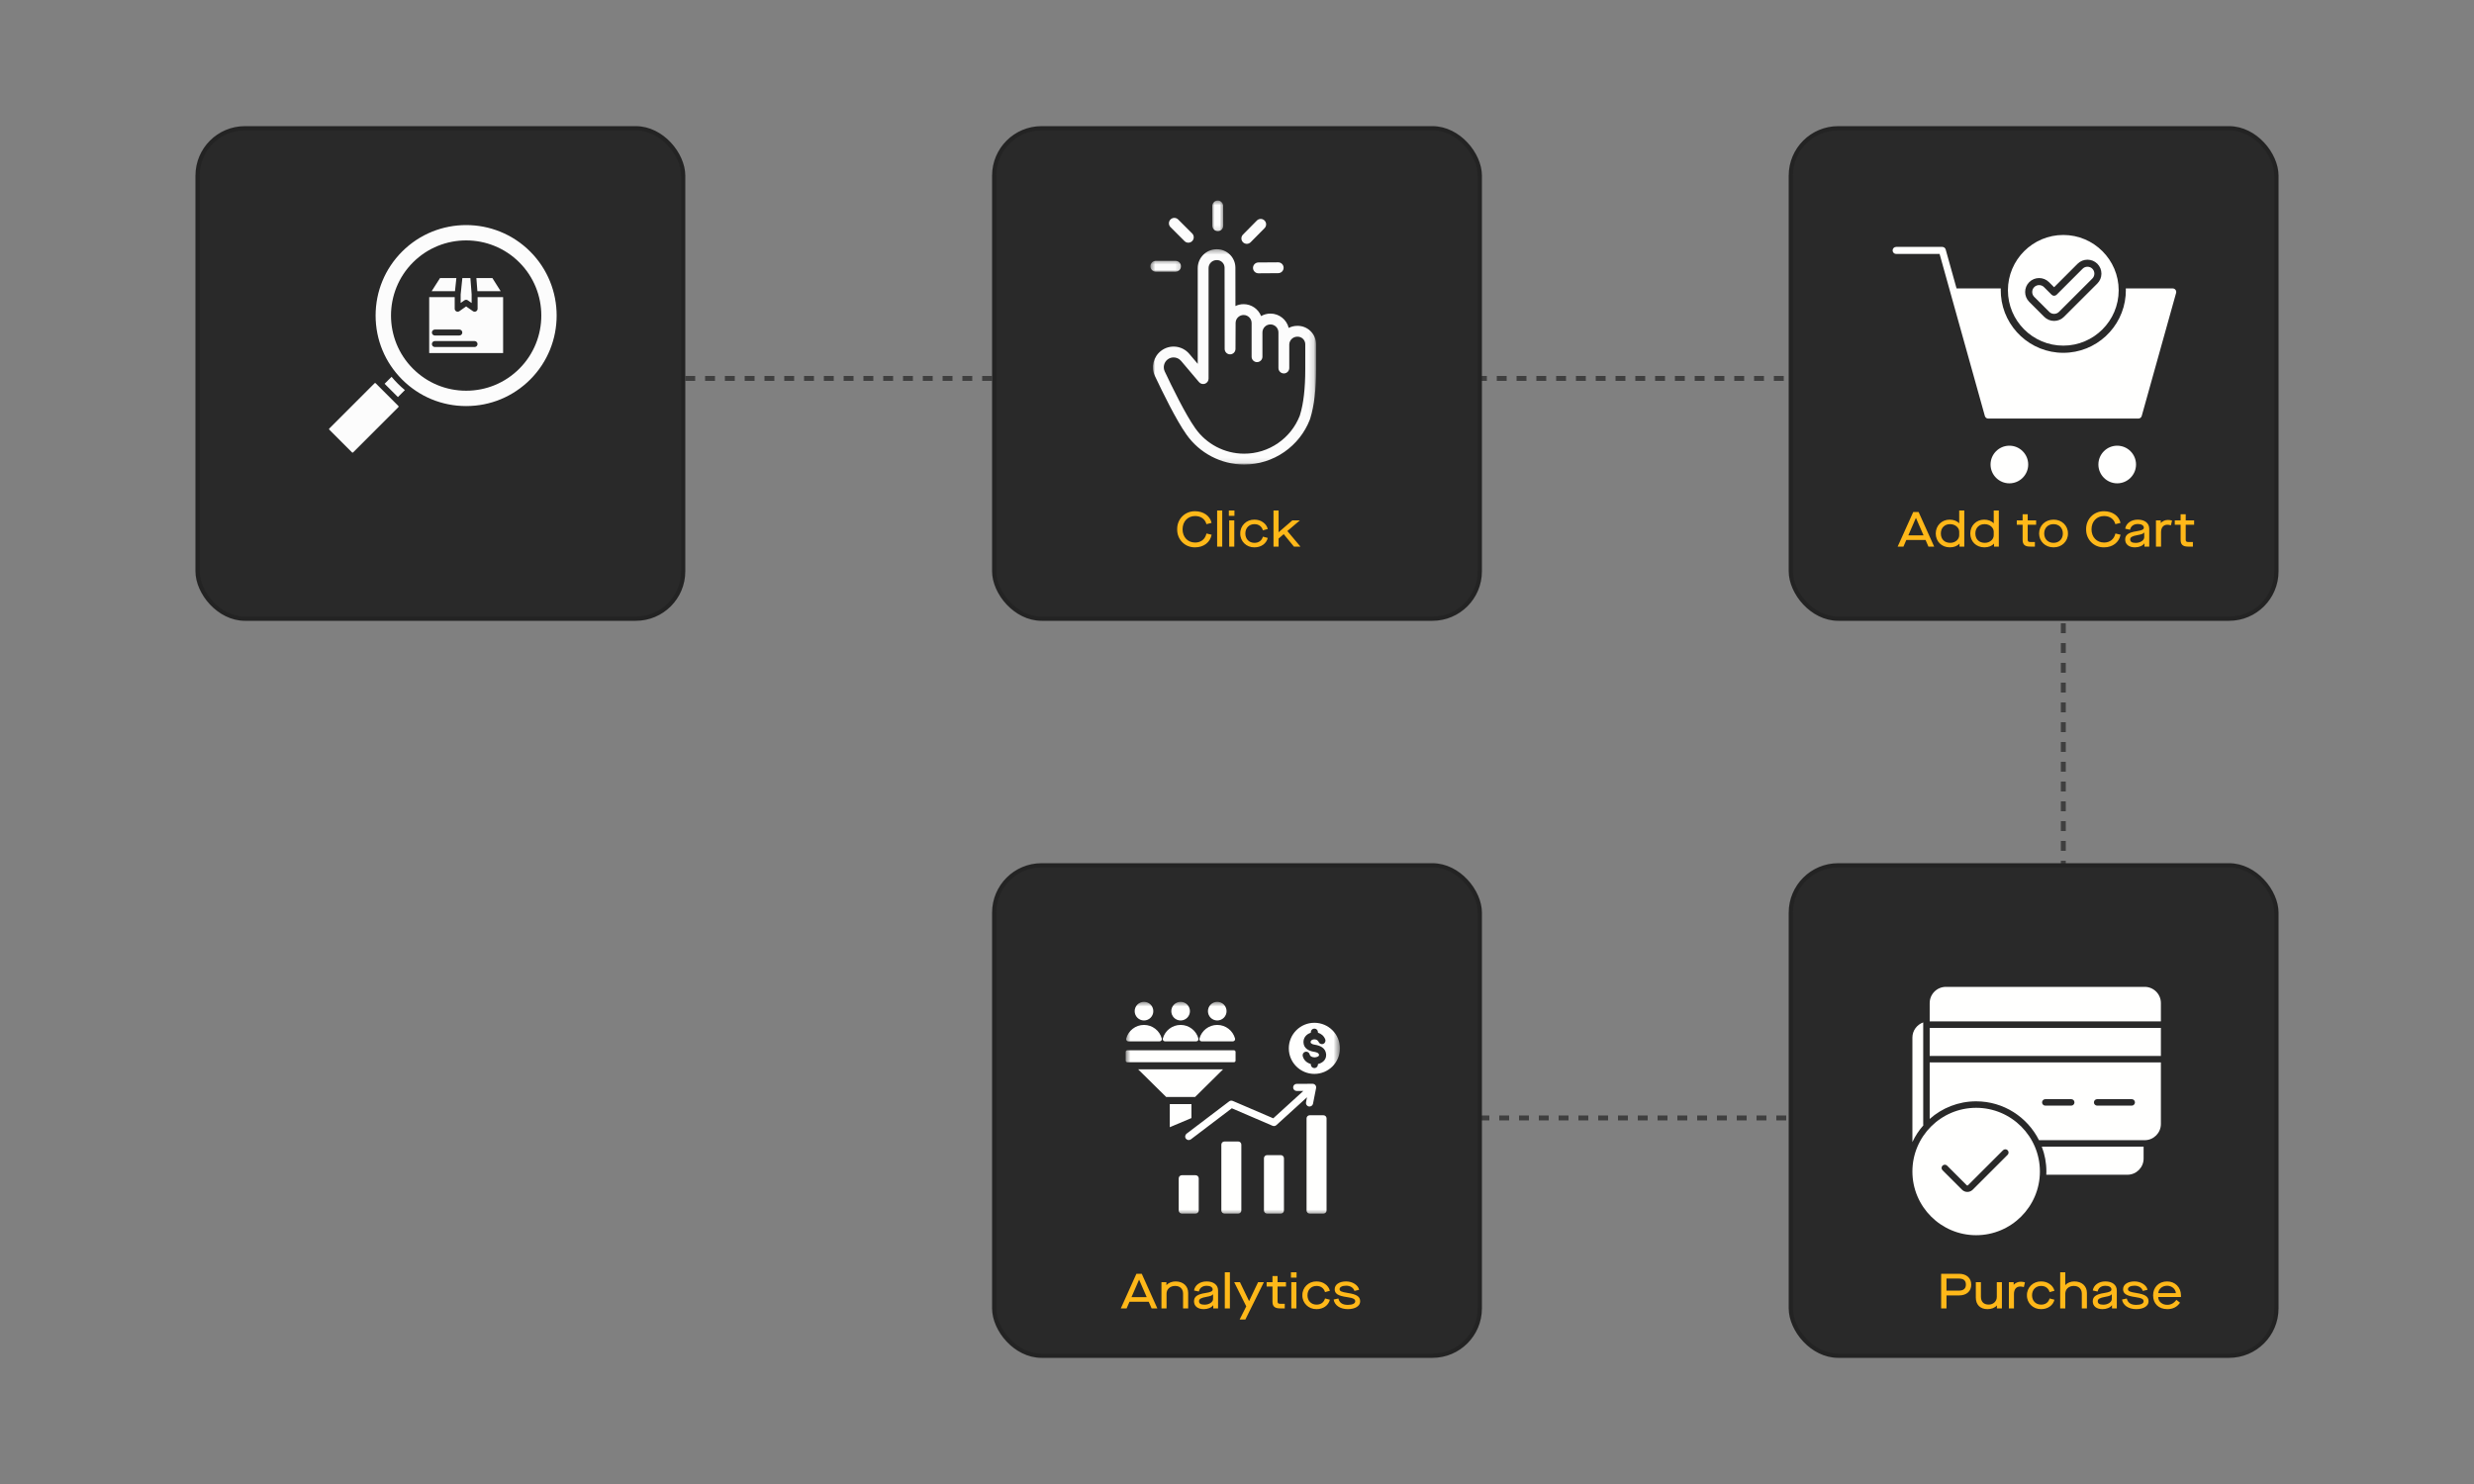 <svg width="500" height="300" viewBox="0 0 500 300" fill="none" xmlns="http://www.w3.org/2000/svg">
<rect x="0" y="0" width="500" height="300" fill="#808080" stroke="none"/>
<path d="M126.5 76.5H417V226H268.5" stroke="#3F3F3F" stroke-dasharray="2 2"/>
<rect x="361.927" y="174.927" width="98.147" height="99.147" rx="9.573" fill="#292929" stroke="#232323" stroke-width="0.853"/>
<rect x="39.927" y="25.927" width="98.147" height="99.147" rx="9.573" fill="#292929" stroke="#232323" stroke-width="0.853"/>
<rect x="200.927" y="25.927" width="98.147" height="99.147" rx="9.573" fill="#292929" stroke="#232323" stroke-width="0.853"/>
<path d="M388.684 227.22C388.684 227.316 388.684 227.415 388.703 227.511C387.81 228.522 387.067 229.648 386.5 230.878V209.758C386.5 208.336 387.416 207.141 388.684 206.686V227.22ZM412.651 231.805C413.253 233.367 413.578 235.06 413.578 236.826C413.578 237.045 413.567 237.263 413.559 237.481H429.955C431.759 237.481 433.227 236.014 433.227 234.206V231.805H412.651ZM436.721 207.796H389.994V213.469H436.721V207.796ZM436.721 206.486V202.775C436.721 200.967 435.254 199.5 433.445 199.5H393.271C391.462 199.5 389.994 200.967 389.994 202.775V206.486H436.721ZM436.721 214.779V227.22C436.721 229.028 435.254 230.495 433.445 230.495H412.084C409.75 225.841 404.938 222.639 399.382 222.639C395.784 222.639 392.5 223.983 389.994 226.201V214.779H436.721ZM419.253 222.857C419.253 222.497 418.958 222.202 418.598 222.202H413.36C413 222.202 412.705 222.497 412.705 222.857C412.705 223.213 413 223.512 413.36 223.512H418.598C418.958 223.512 419.253 223.213 419.253 222.857ZM431.48 222.857C431.48 222.497 431.185 222.202 430.828 222.202H423.839C423.479 222.202 423.184 222.497 423.184 222.857C423.184 223.213 423.479 223.512 423.839 223.512H430.828C431.185 223.512 431.48 223.213 431.48 222.857ZM412.268 236.826C412.268 243.928 406.486 249.704 399.382 249.704C392.278 249.704 386.5 243.928 386.5 236.826C386.5 229.725 392.278 223.949 399.382 223.949C406.486 223.949 412.268 229.725 412.268 236.826ZM405.743 232.529C405.486 232.272 405.072 232.272 404.815 232.529L397.761 239.58C397.65 239.691 397.566 239.691 397.451 239.58L393.516 235.643C393.259 235.386 392.845 235.386 392.588 235.643C392.332 235.899 392.332 236.313 392.588 236.57L396.527 240.507C396.815 240.794 397.198 240.955 397.608 240.955C398.014 240.955 398.397 240.794 398.688 240.507L405.743 233.452C405.999 233.199 405.999 232.785 405.743 232.529Z" fill="#FFFFFE"/>
<rect x="200.927" y="174.927" width="98.147" height="99.147" rx="9.573" fill="#292929" stroke="#232323" stroke-width="0.853"/>
<mask id="mask0_7905_94609" style="mask-type:luminance" maskUnits="userSpaceOnUse" x="227" y="202" width="44" height="44">
<path d="M227.5 202.5H270.569V245.554H227.5V202.5Z" fill="white"/>
</mask>
<g mask="url(#mask0_7905_94609)">
<path fill-rule="evenodd" clip-rule="evenodd" d="M238.855 237.578H241.635C241.981 237.578 242.265 237.862 242.265 238.211V244.699C242.265 245.048 241.981 245.332 241.635 245.332H238.855C238.506 245.332 238.222 245.048 238.222 244.699V238.211C238.222 237.862 238.506 237.578 238.855 237.578ZM265.64 206.763C268.493 206.763 270.807 209.074 270.807 211.929C270.807 214.782 268.493 217.095 265.64 217.095C262.786 217.095 260.472 214.782 260.472 211.929C260.472 209.074 262.786 206.763 265.64 206.763ZM267.826 210.079C267.531 209.372 266.977 208.952 266.361 208.77V208.659C266.361 208.262 266.04 207.939 265.64 207.939C265.242 207.939 264.918 208.262 264.918 208.659V208.779C264.03 209.048 263.388 209.784 263.436 210.746C263.493 211.932 264.484 212.449 265.529 212.619C265.87 212.676 266.52 212.795 266.574 213.224L266.58 213.275C266.585 213.587 266.091 213.706 265.855 213.735C265.784 213.743 265.731 213.749 265.691 213.749C265.279 213.757 264.791 213.59 264.683 213.147C264.586 212.761 264.197 212.525 263.811 212.619C263.425 212.716 263.189 213.105 263.283 213.491C263.487 214.314 264.118 214.876 264.918 215.091V215.196C264.918 215.597 265.242 215.92 265.64 215.92C266.04 215.92 266.361 215.597 266.361 215.196V215.106C267.278 214.887 268.042 214.254 268.016 213.241C268.016 213.164 268.011 213.102 268.005 213.053C267.857 211.844 266.835 211.376 265.762 211.2C265.483 211.154 264.89 211.044 264.873 210.68C264.859 210.36 265.157 210.187 265.432 210.13C265.867 210.042 266.318 210.212 266.497 210.638C266.651 211.004 267.074 211.177 267.44 211.024C267.809 210.871 267.982 210.448 267.826 210.079ZM246.008 202.531C247.05 202.531 247.89 203.374 247.89 204.413C247.89 205.452 247.05 206.295 246.008 206.295C244.968 206.295 244.128 205.452 244.128 204.413C244.128 203.374 244.968 202.531 246.008 202.531ZM242.85 210.516H249.168C249.466 210.516 249.682 210.238 249.605 209.948C249.179 208.364 247.731 207.195 246.01 207.195C244.287 207.195 242.839 208.364 242.413 209.948C242.336 210.238 242.552 210.516 242.85 210.516ZM238.605 202.531C237.566 202.531 236.723 203.374 236.723 204.413C236.723 205.452 237.566 206.295 238.605 206.295C239.644 206.295 240.488 205.452 240.488 204.413C240.488 203.374 239.644 202.531 238.605 202.531ZM241.765 210.516H235.445C235.147 210.516 234.934 210.238 235.01 209.948C235.436 208.364 236.884 207.195 238.605 207.195C240.326 207.195 241.774 208.364 242.203 209.948C242.279 210.238 242.064 210.516 241.765 210.516ZM231.203 202.531C232.242 202.531 233.085 203.374 233.085 204.413C233.085 205.452 232.242 206.295 231.203 206.295C230.163 206.295 229.32 205.452 229.32 204.413C229.32 203.374 230.163 202.531 231.203 202.531ZM228.042 210.516H234.363C234.661 210.516 234.877 210.238 234.797 209.948C234.371 208.364 232.923 207.195 231.203 207.195C229.482 207.195 228.034 208.364 227.608 209.948C227.528 210.238 227.744 210.516 228.042 210.516ZM227.832 212.321H249.381C249.563 212.321 249.71 212.469 249.71 212.65V214.405C249.71 214.586 249.563 214.734 249.381 214.734H227.832C227.65 214.734 227.5 214.586 227.5 214.405V212.65C227.5 212.469 227.65 212.321 227.832 212.321ZM241.527 221.762L247.18 216.179H230.03L235.686 221.762H241.527ZM236.416 223.204V227.87L240.794 226.025V223.204H236.416ZM240.678 230.325C240.363 230.567 239.911 230.504 239.673 230.189C239.431 229.874 239.494 229.423 239.809 229.182L248.421 222.645C248.637 222.483 248.91 222.46 249.14 222.559L249.142 222.557L257.329 226.073L263.411 220.541L262.062 220.547C261.664 220.547 261.344 220.226 261.344 219.829C261.344 219.431 261.664 219.108 262.062 219.108L265.279 219.096C265.733 219.096 266.071 219.511 265.986 219.954L265.364 223.11C265.288 223.499 264.907 223.754 264.518 223.678C264.126 223.604 263.871 223.224 263.947 222.832L264.149 221.819L257.979 227.43C257.777 227.632 257.462 227.703 257.184 227.583L248.955 224.044L240.678 230.325ZM264.691 225.457C264.342 225.457 264.058 225.741 264.058 226.088V244.699C264.058 245.048 264.342 245.332 264.691 245.332H267.471C267.818 245.332 268.101 245.048 268.101 244.699V226.088C268.101 225.741 267.818 225.457 267.471 225.457H264.691ZM256.079 233.516C257.005 233.516 257.931 233.516 258.859 233.516C259.205 233.516 259.489 233.8 259.489 234.146C259.489 237.881 259.489 240.967 259.489 244.699C259.489 245.048 259.205 245.332 258.859 245.332C257.931 245.332 257.005 245.332 256.079 245.332C255.73 245.332 255.446 245.048 255.446 244.699C255.446 240.967 255.446 237.881 255.446 234.146C255.446 233.8 255.73 233.516 256.079 233.516ZM247.467 230.76H250.247C250.593 230.76 250.877 231.044 250.877 231.39V244.699C250.877 245.048 250.593 245.332 250.247 245.332H247.467C247.118 245.332 246.834 245.048 246.834 244.699V231.39C246.834 231.044 247.118 230.76 247.467 230.76Z" fill="#FFFFFE"/>
</g>
<mask id="mask1_7905_94609" style="mask-type:luminance" maskUnits="userSpaceOnUse" x="232" y="50" width="34" height="44">
<path d="M232.926 50.359H265.857V93.906H232.926V50.359Z" fill="white"/>
</mask>
<g mask="url(#mask1_7905_94609)">
<path d="M237.184 72.255C236.764 72.255 236.34 72.388 235.982 72.662C235.245 73.226 234.999 74.244 235.393 75.082C236.855 78.186 239.596 83.799 241.527 86.516L241.569 86.575C243.821 89.778 247.494 91.699 251.396 91.715H251.448C253.916 91.715 256.291 90.973 258.312 89.569C260.279 88.203 261.784 86.31 262.664 84.092L262.746 83.834C263.443 81.578 263.796 78.498 263.796 74.682L263.797 69.6C263.797 68.752 263.108 68.062 262.261 68.062H262.193C261.297 68.062 260.569 68.782 260.563 69.67V74.396C260.563 75.001 260.072 75.492 259.469 75.492C258.865 75.492 258.375 75.001 258.375 74.396V69.681C258.375 69.674 258.375 69.668 258.375 69.662V67.203C258.375 66.312 257.65 65.585 256.758 65.585C255.866 65.585 255.141 66.312 255.141 67.203V72.11C255.141 72.714 254.65 73.206 254.047 73.206C253.443 73.206 252.953 72.714 252.953 72.11V65.3C252.953 64.407 252.227 63.68 251.336 63.68C250.444 63.68 249.719 64.407 249.719 65.3L249.694 70.544C249.692 71.147 249.202 71.633 248.6 71.633C248.6 71.633 248.6 71.633 248.598 71.633C247.996 71.633 247.507 71.143 247.507 70.54L247.488 54.121C247.488 53.272 246.799 52.581 245.952 52.581H245.884C244.985 52.581 244.254 53.308 244.254 54.201V76.539C244.254 76.999 243.967 77.41 243.537 77.569C243.106 77.727 242.622 77.599 242.325 77.248L238.696 72.957C238.305 72.494 237.746 72.255 237.184 72.255ZM251.445 93.906H251.388C246.777 93.887 242.44 91.619 239.783 87.84L239.744 87.784C237.715 84.931 234.908 79.187 233.415 76.017C232.583 74.251 233.104 72.108 234.653 70.922C236.42 69.57 238.927 69.842 240.363 71.54L242.066 73.552V54.201C242.066 52.1 243.779 50.391 245.884 50.391H245.952C248.005 50.391 249.676 52.064 249.676 54.12L249.684 61.866C250.184 61.624 250.744 61.488 251.336 61.488C252.939 61.488 254.313 62.487 254.873 63.895C255.429 63.576 256.072 63.393 256.758 63.393C258.542 63.393 260.042 64.628 260.452 66.29C260.974 66.022 261.566 65.871 262.193 65.871H262.261C264.314 65.871 265.985 67.544 265.985 69.6V74.682C265.985 78.723 265.597 82.021 264.834 84.487C264.833 84.492 264.833 84.495 264.831 84.499L264.734 84.798C264.727 84.819 264.72 84.841 264.711 84.863C263.674 87.499 261.892 89.749 259.558 91.37C257.168 93.029 254.364 93.906 251.445 93.906Z" fill="#FCFCFC"/>
</g>
<mask id="mask2_7905_94609" style="mask-type:luminance" maskUnits="userSpaceOnUse" x="232" y="52" width="7" height="4">
<path d="M232.5 52.445H238.827V55.044H232.5V52.445Z" fill="white"/>
</mask>
<g mask="url(#mask2_7905_94609)">
<path d="M237.589 54.927H233.593C232.989 54.927 232.5 54.435 232.5 53.831C232.5 53.226 232.989 52.734 233.593 52.734H237.589C238.193 52.734 238.682 53.226 238.682 53.831C238.682 54.435 238.193 54.927 237.589 54.927Z" fill="#FCFCFC"/>
</g>
<path d="M240.165 49.062C239.885 49.062 239.606 48.955 239.392 48.742L236.563 45.918C236.134 45.491 236.133 44.797 236.56 44.369C236.987 43.94 237.679 43.94 238.106 44.366L240.936 47.191C241.365 47.617 241.366 48.311 240.939 48.74C240.726 48.955 240.446 49.062 240.165 49.062Z" fill="#FCFCFC"/>
<mask id="mask3_7905_94609" style="mask-type:luminance" maskUnits="userSpaceOnUse" x="244" y="40" width="4" height="7">
<path d="M244.758 40.5H247.352V46.878H244.758V40.5Z" fill="white"/>
</mask>
<g mask="url(#mask3_7905_94609)">
<path d="M246.121 46.731C245.519 46.731 245.03 46.243 245.027 45.64L245.014 41.639C245.012 41.033 245.5 40.542 246.104 40.539C246.105 40.539 246.107 40.539 246.108 40.539C246.71 40.539 247.2 41.028 247.201 41.631L247.214 45.633C247.217 46.237 246.729 46.729 246.126 46.731C246.124 46.731 246.123 46.731 246.121 46.731Z" fill="#FCFCFC"/>
</g>
<path d="M251.983 49.292C251.705 49.292 251.427 49.186 251.213 48.976C250.784 48.55 250.78 47.857 251.205 47.426L254.016 44.583C254.441 44.152 255.133 44.149 255.563 44.575C255.992 45 255.996 45.693 255.57 46.124L252.76 48.967C252.546 49.183 252.265 49.292 251.983 49.292Z" fill="#FCFCFC"/>
<path d="M254.331 55.25C253.73 55.25 253.241 54.764 253.236 54.162C253.232 53.556 253.718 53.063 254.324 53.059L258.318 53.031C258.321 53.031 258.324 53.031 258.325 53.031C258.926 53.031 259.416 53.517 259.42 54.119C259.424 54.723 258.938 55.218 258.334 55.222L254.338 55.25C254.335 55.25 254.332 55.25 254.331 55.25Z" fill="#FCFCFC"/>
<path fill-rule="evenodd" clip-rule="evenodd" d="M83.466 53.044C89.391 47.119 99.032 47.119 104.956 53.044C110.883 58.969 110.883 68.609 104.956 74.535C102.086 77.405 98.27 78.986 94.21 78.986C90.153 78.986 86.336 77.405 83.466 74.535C77.541 68.609 77.541 58.969 83.466 53.044ZM80.524 82.079L75.922 77.475C75.882 77.437 75.836 77.431 75.812 77.431C75.788 77.431 75.742 77.437 75.702 77.475L66.545 86.634C66.485 86.693 66.485 86.793 66.545 86.852L71.147 91.455C71.187 91.494 71.234 91.5 71.257 91.5C71.281 91.5 71.327 91.494 71.366 91.455L80.524 82.297C80.584 82.238 80.584 82.138 80.524 82.079ZM80.42 77.58C79.968 77.128 79.541 76.657 79.139 76.17L77.73 77.58L80.42 80.27L81.829 78.861C81.344 78.459 80.872 78.033 80.42 77.58ZM91.896 60.071H86.743V71.371H101.68V60.071H96.526V62.41C96.526 62.635 96.402 62.842 96.203 62.945C96.114 62.99 96.019 63.013 95.923 63.013C95.803 63.013 95.682 62.977 95.579 62.905L94.204 61.945L92.846 62.903C92.662 63.033 92.422 63.049 92.22 62.945C92.02 62.843 91.896 62.635 91.896 62.41V60.071ZM87.888 68.948C87.556 68.948 87.285 69.217 87.285 69.551C87.285 69.884 87.556 70.153 87.888 70.153H95.909C96.242 70.153 96.512 69.884 96.512 69.551C96.512 69.219 96.242 68.948 95.909 68.948H87.888ZM87.287 67.221C87.287 67.554 87.557 67.824 87.888 67.824H92.831C93.163 67.824 93.434 67.554 93.434 67.221C93.434 66.888 93.163 66.618 92.831 66.618H87.888C87.556 66.618 87.287 66.888 87.287 67.221ZM91.955 58.865L92.232 56.208H88.932L87.239 58.865H91.955ZM95.32 59.492L95.067 56.208H93.444L93.101 59.499V61.248L93.855 60.716C94.063 60.569 94.341 60.569 94.548 60.714L95.32 61.254V59.492ZM99.509 56.208H96.276L96.482 58.866H101.188L99.509 56.208ZM81.272 50.851C77.816 54.306 75.912 58.902 75.912 63.79C75.912 68.677 77.816 73.273 81.272 76.728C84.728 80.185 89.323 82.088 94.21 82.088C99.099 82.088 103.694 80.184 107.151 76.728C114.283 69.594 114.283 57.985 107.151 50.851C103.582 47.284 98.897 45.5 94.21 45.5C89.526 45.5 84.839 47.283 81.272 50.851Z" fill="#FCFCFC"/>
<rect x="361.927" y="25.927" width="98.147" height="99.147" rx="9.573" fill="#292929" stroke="#232323" stroke-width="0.853"/>
<path fill-rule="evenodd" clip-rule="evenodd" d="M416.996 69.873C423.165 69.873 428.189 64.855 428.189 58.684C428.189 52.518 423.165 47.5 416.996 47.5C410.824 47.5 405.804 52.518 405.804 58.684C405.804 64.855 410.824 69.873 416.996 69.873ZM427.89 90.1C425.794 90.1 424.089 91.809 424.089 93.904C424.089 95.999 425.794 97.707 427.89 97.707C429.989 97.707 431.695 95.999 431.695 93.904C431.695 91.809 429.989 90.1 427.89 90.1ZM406.099 90.1C404.003 90.1 402.294 91.809 402.294 93.904C402.294 95.999 404.003 97.707 406.099 97.707C408.199 97.707 409.904 95.999 409.904 93.904C409.904 91.809 408.199 90.1 406.099 90.1ZM404.398 59.738C404.93 66.215 410.379 71.324 416.996 71.324C423.614 71.324 429.058 66.215 429.595 59.738C429.622 59.393 429.637 59.041 429.637 58.684C429.637 58.562 429.633 58.435 429.629 58.309H439.109C439.331 58.309 439.542 58.416 439.676 58.593C439.81 58.769 439.852 58.998 439.795 59.217L432.844 84.099C432.756 84.409 432.476 84.619 432.154 84.619H401.835C401.513 84.619 401.233 84.409 401.145 84.099L394.194 59.217L391.995 51.338H383.213C382.822 51.338 382.5 51.02 382.5 50.626C382.5 50.231 382.822 49.913 383.213 49.913H392.539C392.857 49.913 393.14 50.124 393.225 50.434L395.424 58.309H404.36C404.356 58.435 404.356 58.558 404.356 58.684C404.356 59.041 404.367 59.389 404.398 59.738ZM416.127 63.043C415.862 63.304 415.514 63.449 415.138 63.449C414.766 63.449 414.414 63.304 414.153 63.043L411.122 60.014C410.578 59.47 410.578 58.585 411.122 58.041C411.394 57.769 411.751 57.635 412.107 57.635C412.467 57.635 412.824 57.769 413.096 58.041L414.636 59.581C414.766 59.715 414.95 59.791 415.138 59.791C415.33 59.791 415.51 59.715 415.644 59.581L420.897 54.329C421.158 54.069 421.51 53.923 421.882 53.923C422.257 53.923 422.606 54.069 422.87 54.329C423.131 54.594 423.276 54.942 423.276 55.318C423.276 55.689 423.131 56.042 422.87 56.302L416.127 63.043ZM423.878 57.309L417.134 64.051C416.602 64.583 415.893 64.874 415.138 64.874C414.383 64.874 413.674 64.583 413.142 64.051L410.111 61.021C409.011 59.922 409.011 58.133 410.111 57.034C411.214 55.934 413.004 55.934 414.103 57.034L415.138 58.068L419.885 53.322C420.985 52.223 422.778 52.223 423.878 53.322C424.407 53.851 424.702 54.559 424.702 55.318C424.702 56.072 424.411 56.781 423.878 57.309Z" fill="#FFFFFE"/>
<path d="M237.91 107C237.88 104.94 239.46 103.32 241.53 103.35C243.21 103.35 244.56 104.28 244.86 105.71L243.82 105.96C243.54 104.91 242.69 104.32 241.53 104.32C240.06 104.32 239 105.41 239 107C239 108.59 240.06 109.68 241.53 109.68C242.7 109.68 243.56 109.04 243.83 107.85L244.87 108.1C244.57 109.66 243.25 110.65 241.53 110.65C239.46 110.68 237.88 109.06 237.91 107ZM245.986 103.2H247.016V110.5H245.986V103.2ZM248.422 105.2H249.452V110.5H248.422V105.2ZM248.352 103.2H249.482V104.28H248.352V103.2ZM250.658 107.85C250.628 106.28 251.908 105.02 253.518 105.05C254.178 105.05 254.758 105.22 255.248 105.57C255.748 105.91 256.068 106.37 256.218 106.94L255.238 107.21C254.998 106.4 254.368 105.96 253.518 105.96C252.458 105.96 251.688 106.72 251.688 107.85C251.688 108.98 252.458 109.74 253.518 109.74C254.368 109.74 254.998 109.32 255.238 108.49L256.218 108.75C256.068 109.33 255.748 109.79 255.258 110.14C254.768 110.48 254.188 110.65 253.518 110.65C251.908 110.68 250.628 109.42 250.658 107.85ZM257.377 103.2H258.407V107.58H258.427L261.187 105.2H262.707L260.177 107.35L262.817 110.5H261.507L259.447 107.99H259.427L258.407 108.87V110.5H257.377V103.2Z" fill="#FFB819"/>
<path d="M389.16 109.16H385.27L384.69 110.5H383.52L386.67 103.5H387.75L390.9 110.5H389.74L389.16 109.16ZM388.75 108.22L387.22 104.71H387.2L385.68 108.22H388.75ZM391.219 107.85C391.219 106.26 392.429 105.05 394.019 105.05C394.819 105.05 395.509 105.31 395.939 105.78H395.959V103.2H396.989V110.5H396.019V109.9H395.999C395.589 110.38 394.879 110.65 394.069 110.65C392.419 110.65 391.219 109.47 391.219 107.85ZM395.959 108.21V107.49C395.959 106.65 395.139 105.96 394.119 105.96C393.559 105.96 393.109 106.13 392.759 106.48C392.419 106.83 392.249 107.28 392.249 107.85C392.249 109 392.989 109.74 394.159 109.74C395.159 109.74 395.959 109.05 395.959 108.21ZM398.196 107.85C398.196 106.26 399.406 105.05 400.996 105.05C401.796 105.05 402.486 105.31 402.916 105.78H402.936V103.2H403.966V110.5H402.996V109.9H402.976C402.566 110.38 401.856 110.65 401.046 110.65C399.396 110.65 398.196 109.47 398.196 107.85ZM402.936 108.21V107.49C402.936 106.65 402.116 105.96 401.096 105.96C400.536 105.96 400.086 106.13 399.736 106.48C399.396 106.83 399.226 107.28 399.226 107.85C399.226 109 399.966 109.74 401.136 109.74C402.136 109.74 402.936 109.05 402.936 108.21ZM409.805 106.08V109.1C409.805 109.46 409.935 109.57 410.375 109.57H411.255V110.5H410.325C409.215 110.5 408.775 110.09 408.775 109.12V106.08H407.595V105.2H408.775V103.96H409.805V105.2H411.505V106.08H409.805ZM412.107 107.85C412.107 106.26 413.347 105.05 415.017 105.05C416.677 105.02 417.967 106.28 417.937 107.85C417.967 109.42 416.677 110.68 415.017 110.65C413.347 110.65 412.107 109.44 412.107 107.85ZM416.907 107.85C416.907 106.72 416.127 105.96 415.017 105.96C413.917 105.96 413.137 106.72 413.137 107.85C413.137 108.98 413.917 109.74 415.017 109.74C416.127 109.74 416.907 108.98 416.907 107.85ZM421.609 107C421.579 104.94 423.159 103.32 425.229 103.35C426.909 103.35 428.259 104.28 428.559 105.71L427.519 105.96C427.239 104.91 426.389 104.32 425.229 104.32C423.759 104.32 422.699 105.41 422.699 107C422.699 108.59 423.759 109.68 425.229 109.68C426.399 109.68 427.259 109.04 427.529 107.85L428.569 108.1C428.269 109.66 426.949 110.65 425.229 110.65C423.159 110.68 421.579 109.06 421.609 107ZM429.505 109.07C429.505 108.12 430.155 107.64 431.835 107.39C432.915 107.22 433.275 107.03 433.275 106.67C433.275 106.22 432.795 105.93 432.065 105.93C431.225 105.93 430.635 106.37 430.485 107.09L429.505 106.88C429.605 106.33 429.885 105.88 430.345 105.55C430.815 105.22 431.385 105.05 432.055 105.05C433.465 105.05 434.365 105.76 434.365 106.89V110.5H433.395V109.86H433.375C433.025 110.35 432.295 110.65 431.465 110.65C430.255 110.65 429.505 110.04 429.505 109.07ZM433.355 108.61V107.64H433.335C433.205 107.88 432.855 108.02 432.015 108.17C430.935 108.36 430.515 108.6 430.515 109.04C430.515 109.53 430.865 109.75 431.655 109.75C432.555 109.75 433.355 109.22 433.355 108.61ZM435.724 105.2H436.694V105.71H436.714C437.064 105.34 437.564 105.11 438.134 105.11C438.394 105.11 438.674 105.15 438.974 105.23L438.754 106.19C438.434 106.11 438.264 106.08 438.014 106.08C437.244 106.08 436.754 106.62 436.754 107.59V110.5H435.724V105.2ZM441.737 106.08V109.1C441.737 109.46 441.867 109.57 442.307 109.57H443.187V110.5H442.257C441.147 110.5 440.707 110.09 440.707 109.12V106.08H439.527V105.2H440.707V103.96H441.737V105.2H443.437V106.08H441.737Z" fill="#FFB819"/>
<path d="M392.31 257.5H395.92C397.41 257.5 398.39 258.35 398.39 259.7C398.39 261.05 397.43 261.88 395.92 261.88H393.39V264.5H392.31V257.5ZM395.87 260.91C396.83 260.91 397.31 260.5 397.31 259.69C397.31 258.86 396.84 258.47 395.87 258.47H393.39V260.91H395.87ZM399.319 262.32V259.2H400.349V262.14C400.349 263.15 400.909 263.73 401.909 263.73C402.389 263.73 402.779 263.58 403.089 263.29C403.399 262.99 403.559 262.61 403.559 262.14V259.2H404.589V264.5H403.579V263.91H403.559C403.149 264.39 402.469 264.65 401.659 264.65C400.219 264.65 399.319 263.76 399.319 262.32ZM405.996 259.2H406.966V259.71H406.986C407.336 259.34 407.836 259.11 408.406 259.11C408.666 259.11 408.946 259.15 409.246 259.23L409.026 260.19C408.706 260.11 408.536 260.08 408.286 260.08C407.516 260.08 407.026 260.62 407.026 261.59V264.5H405.996V259.2ZM409.649 261.85C409.619 260.28 410.899 259.02 412.509 259.05C413.169 259.05 413.749 259.22 414.239 259.57C414.739 259.91 415.059 260.37 415.209 260.94L414.229 261.21C413.989 260.4 413.359 259.96 412.509 259.96C411.449 259.96 410.679 260.72 410.679 261.85C410.679 262.98 411.449 263.74 412.509 263.74C413.359 263.74 413.989 263.32 414.229 262.49L415.209 262.75C415.059 263.33 414.739 263.79 414.249 264.14C413.759 264.48 413.179 264.65 412.509 264.65C410.899 264.68 409.619 263.42 409.649 261.85ZM416.367 257.2H417.397V259.79H417.417C417.827 259.31 418.487 259.05 419.237 259.05C420.747 259.05 421.767 259.99 421.767 261.36V264.5H420.737V261.53C420.737 260.56 420.117 259.96 419.107 259.96C418.097 259.96 417.397 260.62 417.397 261.55V264.5H416.367V257.2ZM422.95 263.07C422.95 262.12 423.6 261.64 425.28 261.39C426.36 261.22 426.72 261.03 426.72 260.67C426.72 260.22 426.24 259.93 425.51 259.93C424.67 259.93 424.08 260.37 423.93 261.09L422.95 260.88C423.05 260.33 423.33 259.88 423.79 259.55C424.26 259.22 424.83 259.05 425.5 259.05C426.91 259.05 427.81 259.76 427.81 260.89V264.5H426.84V263.86H426.82C426.47 264.35 425.74 264.65 424.91 264.65C423.7 264.65 422.95 264.04 422.95 263.07ZM426.8 262.61V261.64H426.78C426.65 261.88 426.3 262.02 425.46 262.17C424.38 262.36 423.96 262.6 423.96 263.04C423.96 263.53 424.31 263.75 425.1 263.75C426 263.75 426.8 263.22 426.8 262.61ZM428.869 262.71L429.829 262.5C430.019 263.36 430.659 263.79 431.729 263.79C432.659 263.79 433.229 263.52 433.229 263.07C433.229 262.62 432.819 262.4 431.629 262.23C429.739 261.97 429.079 261.52 429.079 260.63C429.079 259.68 429.999 259.05 431.389 259.05C432.669 259.05 433.819 259.78 434.019 260.74L433.069 260.97C432.869 260.32 432.229 259.91 431.389 259.91C430.599 259.91 430.069 260.2 430.069 260.61C430.069 261.01 430.429 261.18 431.709 261.38C433.549 261.66 434.229 262.12 434.229 263.07C434.229 264.02 433.229 264.65 431.729 264.65C430.189 264.65 429.049 263.88 428.869 262.71ZM435.146 261.87C435.146 260.2 436.326 259.05 437.976 259.05C439.596 259.05 440.776 260.25 440.776 261.85V262.2H436.176C436.186 262.67 436.366 263.05 436.716 263.34C437.066 263.63 437.496 263.78 438.016 263.78C438.766 263.78 439.376 263.44 439.846 262.77L440.586 263.35C439.996 264.22 439.136 264.65 438.016 264.65C436.276 264.65 435.146 263.54 435.146 261.87ZM439.746 261.41C439.686 260.57 438.906 259.92 437.986 259.92C436.996 259.92 436.256 260.57 436.196 261.41H439.746Z" fill="#FFB819"/>
<path d="M232.16 263.16H228.27L227.69 264.5H226.52L229.67 257.5H230.75L233.9 264.5H232.74L232.16 263.16ZM231.75 262.22L230.22 258.71H230.2L228.68 262.22H231.75ZM234.732 259.2H235.732V259.79H235.752C236.162 259.32 236.872 259.05 237.602 259.05C239.112 259.05 240.132 259.99 240.132 261.36V264.5H239.102V261.53C239.102 260.56 238.482 259.96 237.512 259.96C236.992 259.96 236.572 260.11 236.242 260.41C235.922 260.7 235.762 261.08 235.762 261.55V264.5H234.732V259.2ZM241.314 263.07C241.314 262.12 241.964 261.64 243.644 261.39C244.724 261.22 245.084 261.03 245.084 260.67C245.084 260.22 244.604 259.93 243.874 259.93C243.034 259.93 242.444 260.37 242.294 261.09L241.314 260.88C241.414 260.33 241.694 259.88 242.154 259.55C242.624 259.22 243.194 259.05 243.864 259.05C245.274 259.05 246.174 259.76 246.174 260.89V264.5H245.204V263.86H245.184C244.834 264.35 244.104 264.65 243.274 264.65C242.064 264.65 241.314 264.04 241.314 263.07ZM245.164 262.61V261.64H245.144C245.014 261.88 244.664 262.02 243.824 262.17C242.744 262.36 242.324 262.6 242.324 263.04C242.324 263.53 242.674 263.75 243.464 263.75C244.364 263.75 245.164 263.22 245.164 262.61ZM247.534 257.2H248.564V264.5H247.534V257.2ZM251.871 264.09L249.431 259.2H250.601L252.431 263.01H252.451L254.261 259.2H255.431L251.691 266.75H250.531L251.871 264.09ZM258.2 260.08V263.1C258.2 263.46 258.33 263.57 258.77 263.57H259.65V264.5H258.72C257.61 264.5 257.17 264.09 257.17 263.12V260.08H255.99V259.2H257.17V257.96H258.2V259.2H259.9V260.08H258.2ZM260.976 259.2H262.006V264.5H260.976V259.2ZM260.906 257.2H262.036V258.28H260.906V257.2ZM263.212 261.85C263.182 260.28 264.462 259.02 266.072 259.05C266.732 259.05 267.312 259.22 267.802 259.57C268.302 259.91 268.622 260.37 268.772 260.94L267.792 261.21C267.552 260.4 266.922 259.96 266.072 259.96C265.012 259.96 264.242 260.72 264.242 261.85C264.242 262.98 265.012 263.74 266.072 263.74C266.922 263.74 267.552 263.32 267.792 262.49L268.772 262.75C268.622 263.33 268.302 263.79 267.812 264.14C267.322 264.48 266.742 264.65 266.072 264.65C264.462 264.68 263.182 263.42 263.212 261.85ZM269.533 262.71L270.493 262.5C270.683 263.36 271.323 263.79 272.393 263.79C273.323 263.79 273.893 263.52 273.893 263.07C273.893 262.62 273.483 262.4 272.293 262.23C270.403 261.97 269.743 261.52 269.743 260.63C269.743 259.68 270.663 259.05 272.053 259.05C273.333 259.05 274.483 259.78 274.683 260.74L273.733 260.97C273.533 260.32 272.893 259.91 272.053 259.91C271.263 259.91 270.733 260.2 270.733 260.61C270.733 261.01 271.093 261.18 272.373 261.38C274.213 261.66 274.893 262.12 274.893 263.07C274.893 264.02 273.893 264.65 272.393 264.65C270.853 264.65 269.713 263.88 269.533 262.71Z" fill="#FFB819"/>
</svg>

